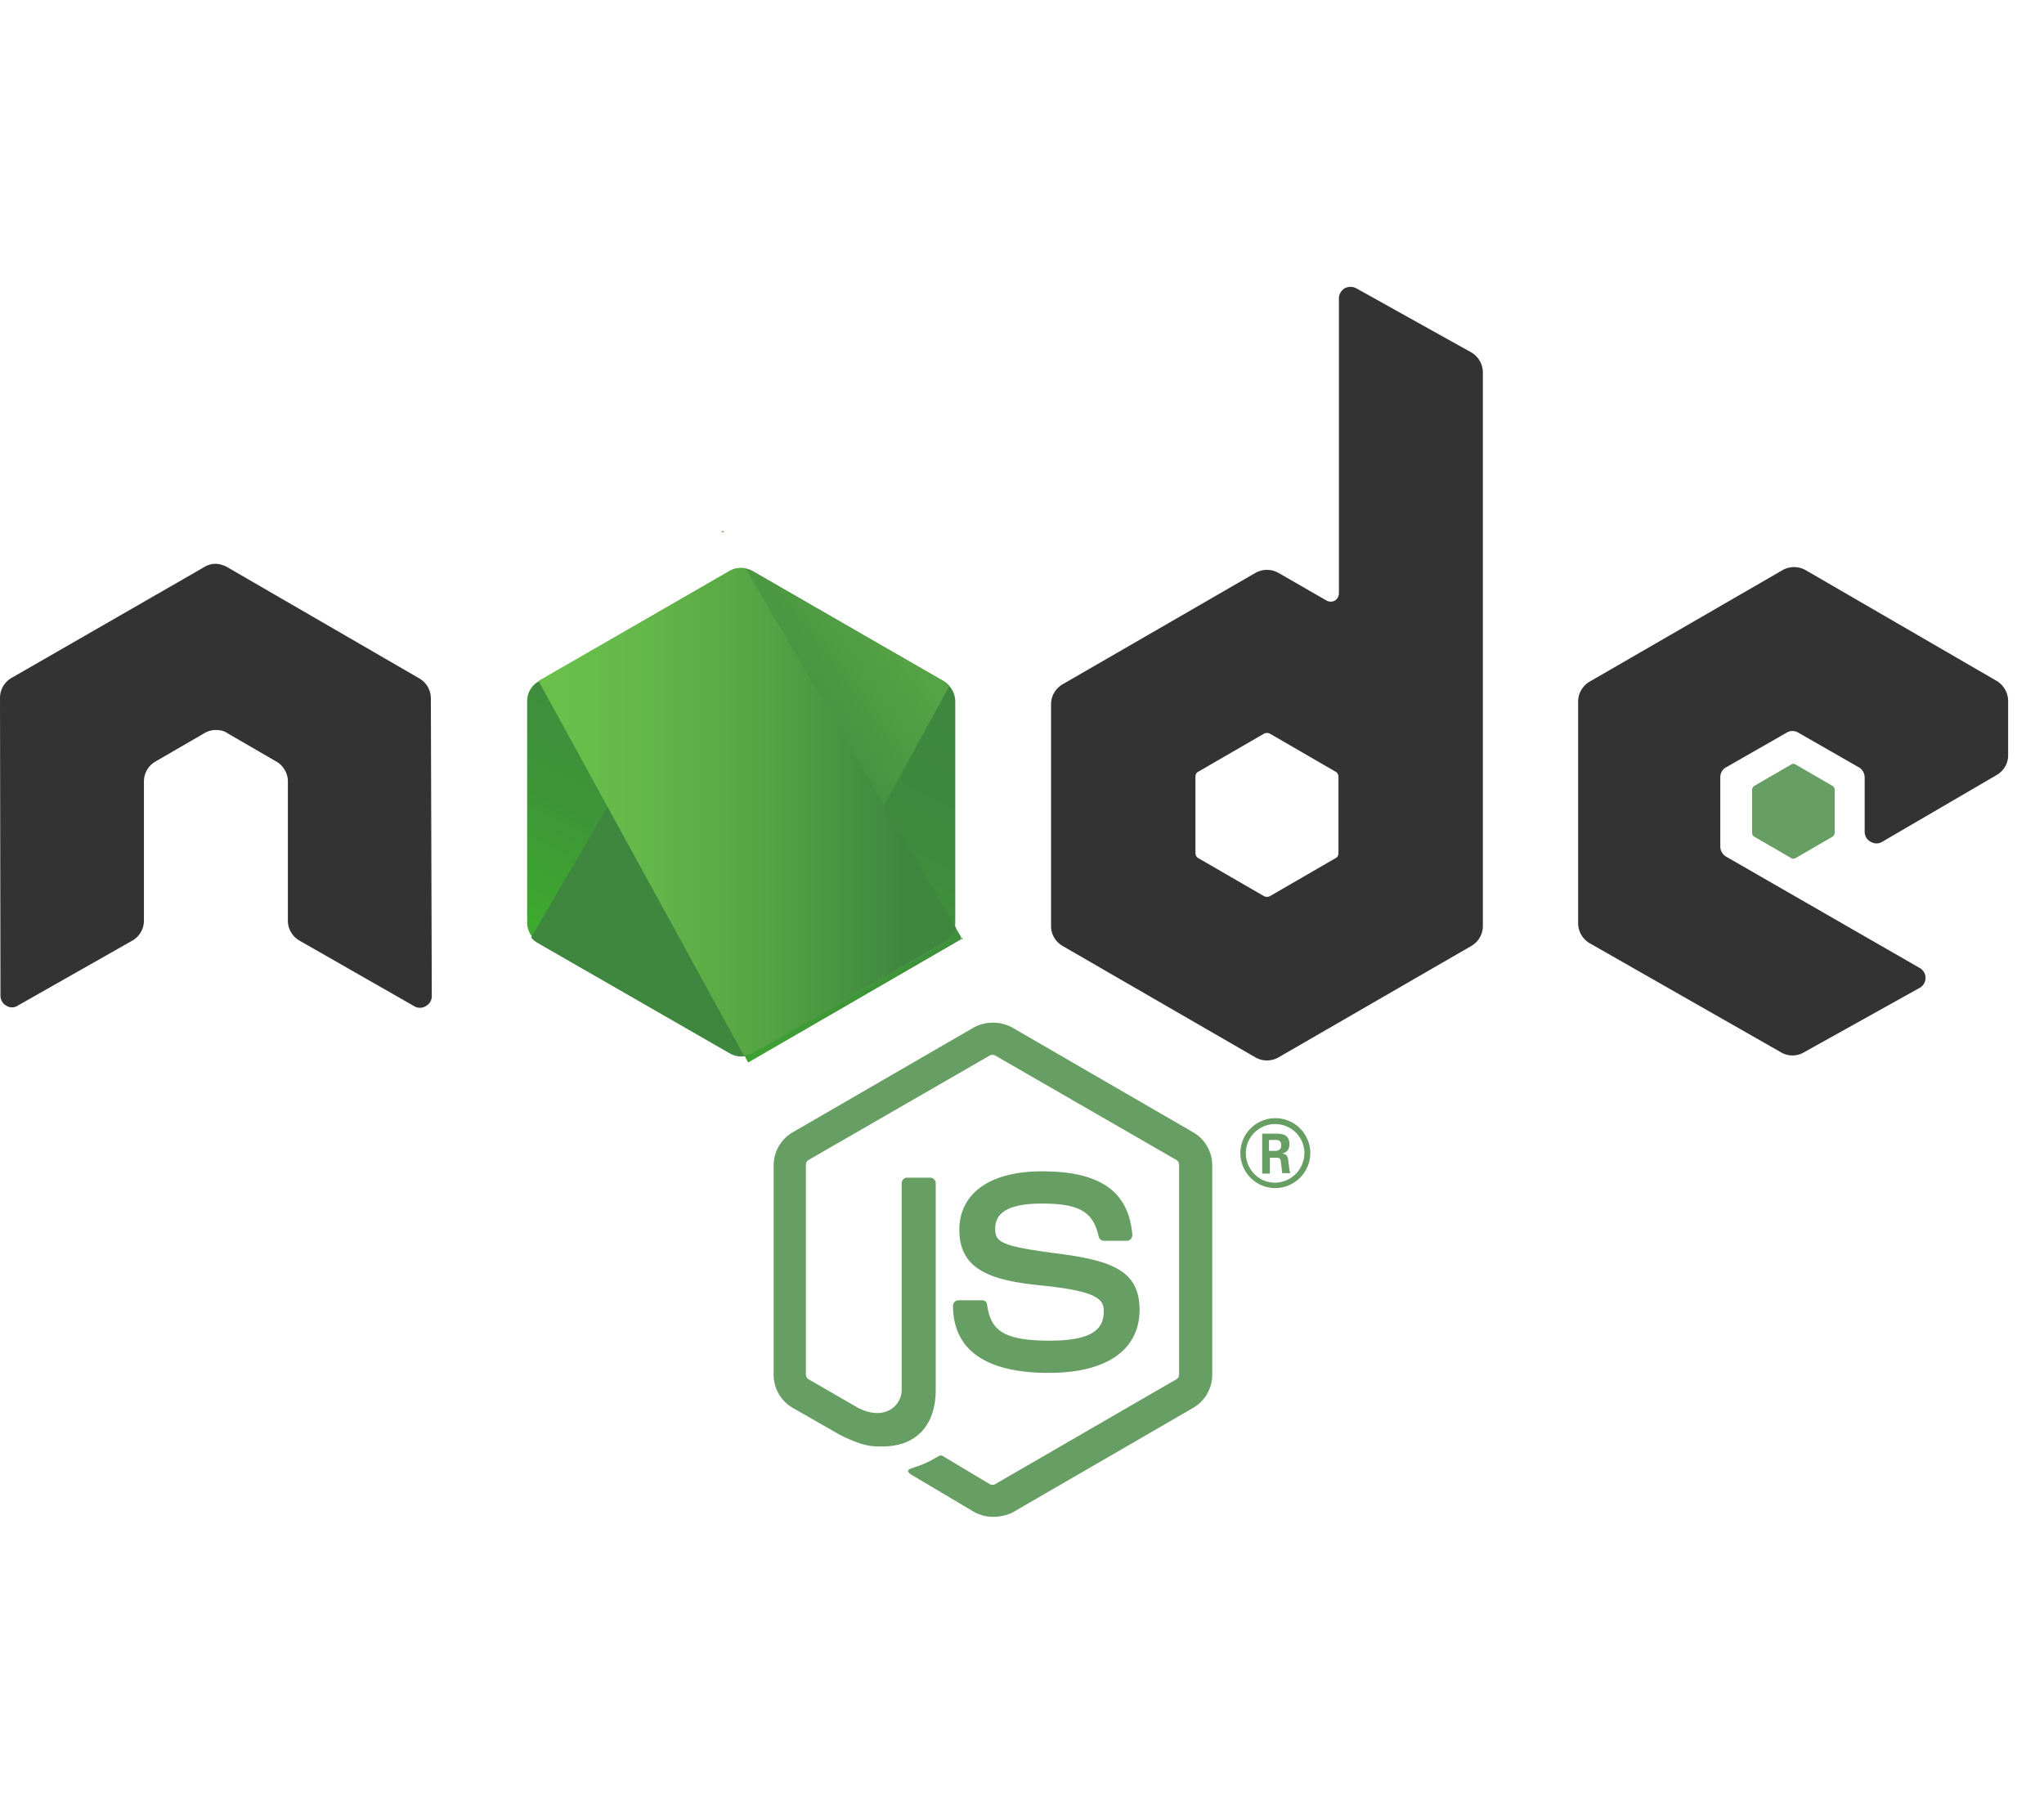 <svg width="57" height="50" fill="none" xmlns="http://www.w3.org/2000/svg"><g clip-path="url(#a)"><path d="M27.69 42.299c-.19 0-.367-.05-.532-.14l-1.684-1c-.253-.139-.127-.19-.05-.215.341-.114.405-.139.76-.342.037-.025.088-.012.126.013l1.291.772c.05.026.114.026.152 0l5.052-2.924c.05-.026.076-.076.076-.14v-5.836c0-.064-.026-.114-.076-.14l-5.052-2.912c-.05-.025-.114-.025-.152 0l-5.052 2.912c-.05.026-.076.089-.076.14v5.836c0 .051.026.114.076.14l1.38.797c.748.38 1.216-.063 1.216-.506v-5.76c0-.077.063-.153.152-.153h.646c.075 0 .151.063.151.152v5.76c0 1.001-.544 1.584-1.494 1.584-.29 0-.519 0-1.164-.317l-1.33-.76a1.068 1.068 0 0 1-.532-.924V32.5c0-.38.203-.734.532-.924l5.052-2.925a1.13 1.13 0 0 1 1.064 0l5.051 2.925c.33.19.532.545.532.924v5.837c0 .38-.203.734-.532.924l-5.051 2.925a1.295 1.295 0 0 1-.532.114Z" fill="#679E63"/><path d="M29.247 38.285c-2.216 0-2.671-1.012-2.671-1.873 0-.076.063-.152.152-.152h.658c.076 0 .14.05.14.126.1.671.392 1 1.734 1 1.063 0 1.52-.24 1.52-.81 0-.329-.128-.57-1.786-.734-1.38-.14-2.241-.443-2.241-1.545 0-1.025.86-1.633 2.304-1.633 1.62 0 2.419.557 2.52 1.772a.205.205 0 0 1-.038.114c-.026.026-.064.051-.102.051h-.658a.148.148 0 0 1-.14-.114c-.151-.696-.544-.924-1.582-.924-1.165 0-1.304.405-1.304.709 0 .367.165.481 1.735.684 1.557.202 2.291.493 2.291 1.582-.012 1.114-.924 1.747-2.532 1.747ZM36.54 32.157a.984.984 0 0 1-.975.975.975.975 0 1 1 .975-.974Zm-1.798 0c0 .456.367.824.81.824a.83.83 0 0 0 .823-.824.81.81 0 0 0-.823-.81c-.43 0-.81.355-.81.81Zm.456-.544h.38c.126 0 .38 0 .38.291 0 .203-.127.24-.203.266.152.013.164.114.177.253.013.089.026.241.05.292h-.227c0-.051-.038-.33-.038-.342-.013-.063-.038-.089-.114-.089h-.19v.443h-.215v-1.114Zm.202.481h.165c.14 0 .165-.101.165-.152 0-.152-.102-.152-.165-.152h-.177v.304h.012Z" fill="#679E63"/><path fill-rule="evenodd" clip-rule="evenodd" d="M12.015 19.471a.644.644 0 0 0-.329-.557l-5.355-3.102a.779.779 0 0 0-.292-.089h-.05a.602.602 0 0 0-.292.09L.33 18.9A.644.644 0 0 0 0 19.46l.013 8.305c0 .114.063.228.164.279a.287.287 0 0 0 .317 0l3.19-1.81a.644.644 0 0 0 .33-.558v-3.887c0-.228.126-.443.329-.557l1.354-.785a.613.613 0 0 1 .33-.089c.114 0 .228.026.316.089l1.355.785c.203.114.33.33.33.557v3.887c0 .228.126.443.328.557l3.19 1.823a.31.31 0 0 0 .33 0 .315.315 0 0 0 .165-.278l-.026-8.306ZM37.819 8.038a.349.349 0 0 0-.317 0 .33.33 0 0 0-.164.279v8.23a.243.243 0 0 1-.114.202.242.242 0 0 1-.228 0l-1.342-.772a.652.652 0 0 0-.646 0l-5.368 3.101a.644.644 0 0 0-.33.558v6.19c0 .229.127.444.33.558l5.368 3.102a.653.653 0 0 0 .646 0l5.368-3.102a.644.644 0 0 0 .33-.557V10.393a.65.65 0 0 0-.33-.57l-3.203-1.785Zm-.494 15.75c0 .064-.025.114-.076.14l-1.836 1.063a.188.188 0 0 1-.164 0l-1.836-1.063c-.051-.026-.076-.089-.076-.14v-2.127c0-.063.025-.114.076-.139l1.836-1.063a.188.188 0 0 1 .164 0l1.836 1.063c.05.025.076.089.076.14v2.126ZM55.684 21.61a.632.632 0 0 0 .316-.556v-1.507a.66.66 0 0 0-.316-.557l-5.33-3.09a.653.653 0 0 0-.647 0l-5.368 3.103a.644.644 0 0 0-.33.557v6.191c0 .228.128.443.33.557l5.33 3.039a.628.628 0 0 0 .634 0l3.228-1.798a.315.315 0 0 0 .165-.279.315.315 0 0 0-.165-.278l-5.393-3.102a.33.33 0 0 1-.165-.279v-1.937c0-.114.063-.228.165-.278l1.683-.963a.31.31 0 0 1 .33 0l1.683.963a.33.33 0 0 1 .165.278v1.52c0 .113.063.227.165.278a.31.31 0 0 0 .329 0l3.19-1.861Z" fill="#333"/><path fill-rule="evenodd" clip-rule="evenodd" d="M49.948 21.32a.115.115 0 0 1 .127 0l1.025.595a.133.133 0 0 1 .063.114v1.19c0 .05-.025.088-.063.114l-1.025.595a.115.115 0 0 1-.127 0l-1.026-.595a.133.133 0 0 1-.063-.114v-1.19c0-.051.026-.089.063-.114l1.026-.595Z" fill="#679E63"/><path d="M20.992 15.926a.652.652 0 0 0-.646 0l-5.33 3.077a.632.632 0 0 0-.316.557v6.166a.66.66 0 0 0 .316.557l5.33 3.076a.653.653 0 0 0 .646 0l5.33-3.076a.632.632 0 0 0 .317-.557V19.56a.66.66 0 0 0-.317-.557l-5.33-3.077Z" fill="url(#b)"/><path d="m26.335 19.003-5.356-3.077a.874.874 0 0 0-.164-.063l-6.002 10.28c.051.064.114.114.178.152l5.355 3.077c.152.089.33.114.494.063l5.634-10.306c-.038-.05-.088-.088-.139-.126Z" fill="url(#c)"/><path d="m20.17 14.8-.077.037h.101l-.025-.038Z" fill="url(#d)"/><path d="M26.348 26.283a.72.72 0 0 0 .316-.405L20.79 15.85a.643.643 0 0 0-.455.076l-5.318 3.064 5.736 10.458a.88.88 0 0 0 .24-.076l5.356-3.09Z" fill="url(#e)"/><path d="m26.841 26.181-.038-.063v.089l.038-.026Z" fill="url(#f)"/><path d="m26.348 26.283-5.343 3.076a.765.765 0 0 1-.24.076l.1.19 5.926-3.43v-.077l-.152-.253a.588.588 0 0 1-.291.418Z" fill="url(#g)"/><path d="m26.348 26.283-5.343 3.076a.765.765 0 0 1-.24.076l.1.19 5.926-3.43v-.077l-.152-.253a.588.588 0 0 1-.291.418Z" fill="url(#h)"/></g><defs><linearGradient id="b" x1="22.841" y1="18.22" x2="18.021" y2="28.051" gradientUnits="userSpaceOnUse"><stop stop-color="#3F873F"/><stop offset=".33" stop-color="#3F8B3D"/><stop offset=".637" stop-color="#3E9638"/><stop offset=".934" stop-color="#3DA92E"/><stop offset="1" stop-color="#3DAE2B"/></linearGradient><linearGradient id="c" x1="19.86" y1="23.365" x2="33.383" y2="13.373" gradientUnits="userSpaceOnUse"><stop offset=".138" stop-color="#3F873F"/><stop offset=".402" stop-color="#52A044"/><stop offset=".713" stop-color="#64B749"/><stop offset=".908" stop-color="#6ABF4B"/></linearGradient><linearGradient id="d" x1="14.505" y1="14.816" x2="26.839" y2="14.816" gradientUnits="userSpaceOnUse"><stop offset=".092" stop-color="#6ABF4B"/><stop offset=".287" stop-color="#64B749"/><stop offset=".598" stop-color="#52A044"/><stop offset=".862" stop-color="#3F873F"/></linearGradient><linearGradient id="e" x1="14.505" y1="22.643" x2="26.839" y2="22.643" gradientUnits="userSpaceOnUse"><stop offset=".092" stop-color="#6ABF4B"/><stop offset=".287" stop-color="#64B749"/><stop offset=".598" stop-color="#52A044"/><stop offset=".862" stop-color="#3F873F"/></linearGradient><linearGradient id="f" x1="14.505" y1="26.164" x2="26.839" y2="26.164" gradientUnits="userSpaceOnUse"><stop offset=".092" stop-color="#6ABF4B"/><stop offset=".287" stop-color="#64B749"/><stop offset=".598" stop-color="#52A044"/><stop offset=".862" stop-color="#3F873F"/></linearGradient><linearGradient id="g" x1="14.505" y1="27.756" x2="26.839" y2="27.756" gradientUnits="userSpaceOnUse"><stop offset=".092" stop-color="#6ABF4B"/><stop offset=".287" stop-color="#64B749"/><stop offset=".598" stop-color="#52A044"/><stop offset=".862" stop-color="#3F873F"/></linearGradient><linearGradient id="h" x1="28.636" y1="17.928" x2="21.029" y2="33.446" gradientUnits="userSpaceOnUse"><stop stop-color="#3F873F"/><stop offset=".33" stop-color="#3F8B3D"/><stop offset=".637" stop-color="#3E9638"/><stop offset=".934" stop-color="#3DA92E"/><stop offset="1" stop-color="#3DAE2B"/></linearGradient><clipPath id="a"><path fill="#fff" transform="translate(0 8)" d="M0 0h56v34.299H0z"/></clipPath></defs></svg>